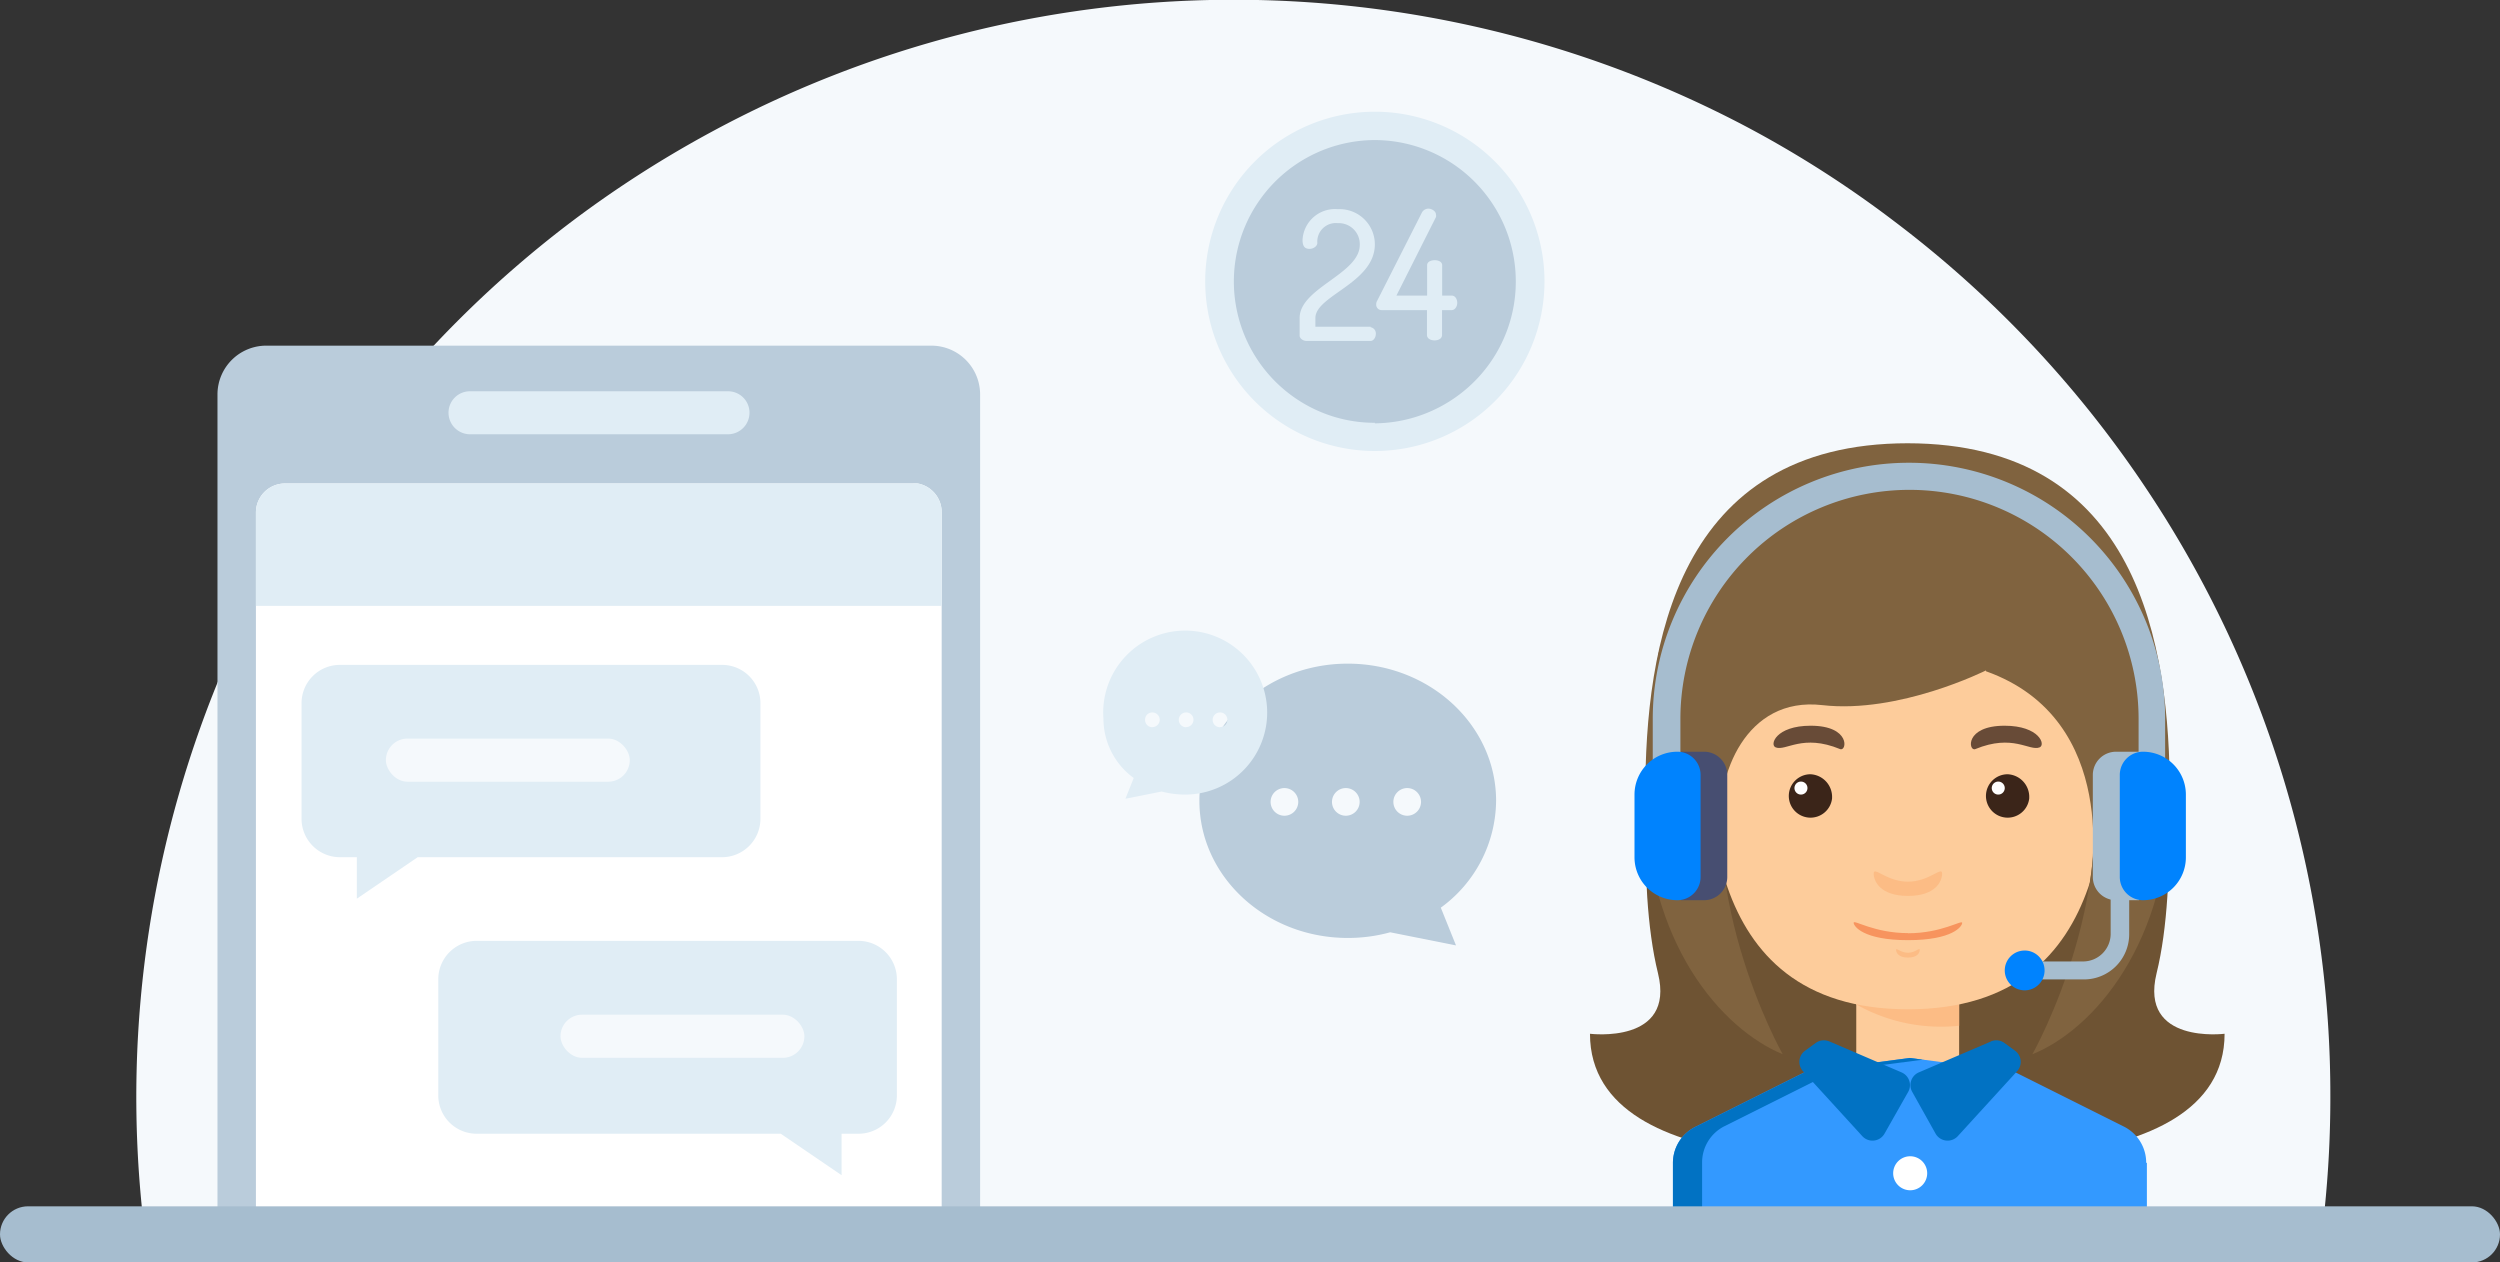 <svg xmlns="http://www.w3.org/2000/svg" viewBox="0 0 180.82 91.3"><rect x="0" y="0" width="180.82" height="91.3" fill="#333333" stroke="none"/><defs><style>.cls-1{fill:#f5f9fc;}.cls-18,.cls-2{fill:#e0edf5;}.cls-17,.cls-3{fill:#baccdb;}.cls-4{fill:#fff;}.cls-5{fill:#6e5333;}.cls-6{fill:#fdcc9b;}.cls-7{fill:#fcbc85;}.cls-8{fill:#3b2519;}.cls-9{fill:#684b37;}.cls-10{fill:#f7945e;}.cls-11{fill:#80633f;}.cls-12{fill:#a6bdcf;}.cls-13{fill:#0083fe;}.cls-14{fill:#474e71;}.cls-15{fill:#39f;}.cls-16{fill:#0172c3;}.cls-17,.cls-18{fill-rule:evenodd;}</style></defs><title>section9-img</title><g id="Layer_2" data-name="Layer 2"><g id="Icons"><path class="cls-1" d="M168.55,79.33a79,79,0,0,1-.42,8.18H10.28A79.41,79.41,0,0,1,41,16.29,79.85,79.85,0,0,1,51.33,9.61,79.44,79.44,0,0,1,126,9a77.74,77.74,0,0,1,11,7A79.43,79.43,0,0,1,155.34,35.5,78.9,78.9,0,0,1,168.55,79.33Z"/><path class="cls-2" d="M99.44,8.08A12.27,12.27,0,1,1,87.17,20.35,12.27,12.27,0,0,1,99.44,8.08Z"/><path class="cls-3" d="M99.44,30.58a10.11,10.11,0,0,1-3-.45,10.23,10.23,0,0,1,3-20,10.23,10.23,0,0,1,6,18.49,10.3,10.3,0,0,1-6,2Z"/><path class="cls-2" d="M99.14,23.63h-4V23c0-1.63,4.3-2.53,4.3-5.33a2.55,2.55,0,0,0-2.68-2.54,2.35,2.35,0,0,0-2.55,2.23c0,.48.19.64.5.64s.57-.21.57-.43a1.34,1.34,0,0,1,1.48-1.43,1.52,1.52,0,0,1,1.59,1.57C98.35,19.82,94,20.82,94,23v1.27c0,.23.28.39.49.39h4.64c.21,0,.38-.25.38-.5a.45.45,0,0,0-.38-.49Z"/><path class="cls-2" d="M105,21.38h-.69V19.19c0-.26-.27-.37-.54-.37s-.55.11-.55.37v2.19H101l2.86-5.68a.33.33,0,0,0,0-.18c0-.26-.33-.43-.54-.43a.54.54,0,0,0-.49.31l-3.22,6.35a.47.47,0,0,0-.07.25.39.39,0,0,0,.41.43h3.26v1.8c0,.26.27.39.55.39s.54-.13.54-.39v-1.8H105c.23,0,.4-.26.4-.52s-.14-.53-.4-.53Z"/><path class="cls-3" d="M70.89,28.48V87.73H15.73V28.48A3.53,3.53,0,0,1,19.26,25h48.1a3.53,3.53,0,0,1,3.53,3.53Z"/><path class="cls-4" d="M68.11,37.07V87.82H18.51V37.07a2.1,2.1,0,0,1,2.1-2.1H66a2.34,2.34,0,0,1,.38,0,2.11,2.11,0,0,1,1.73,2.07Z"/><path class="cls-2" d="M52.65,31.41H34a1.56,1.56,0,0,1-1.56-1.56h0A1.55,1.55,0,0,1,34,28.3H52.65a1.55,1.55,0,0,1,1.56,1.55h0a1.56,1.56,0,0,1-1.56,1.56Z"/><path class="cls-2" d="M52.25,48.09H24.58a2.77,2.77,0,0,0-2.77,2.77v8.39A2.78,2.78,0,0,0,24.58,62h1.23v3l4.4-3h22A2.78,2.78,0,0,0,55,59.25V50.86a2.77,2.77,0,0,0-2.77-2.77Z"/><path class="cls-2" d="M34.43,68.05H62.1a2.78,2.78,0,0,1,2.77,2.78v8.39A2.77,2.77,0,0,1,62.1,82H60.87v3l-4.4-3h-22a2.77,2.77,0,0,1-2.77-2.77V70.83a2.78,2.78,0,0,1,2.77-2.78Z"/><path class="cls-2" d="M68.11,37.07v6.75H18.51V37.07a2.1,2.1,0,0,1,2.1-2.1H66a2.34,2.34,0,0,1,.38,0,2.11,2.11,0,0,1,1.73,2.07Z"/><rect class="cls-1" x="27.91" y="53.42" width="17.64" height="3.12" rx="1.56" ry="1.56"/><rect class="cls-1" x="40.54" y="73.39" width="17.64" height="3.12" rx="1.56" ry="1.56"/><path class="cls-5" d="M138,43.08V83.6S115,86,115,74.77c0,0,6.18.78,4.92-4.37-1.61-6.54-.71-17.12,0-22.9S138,43.08,138,43.08Z"/><path class="cls-5" d="M137.9,43.08V83.6s23,2.39,23-8.83c0,0-6.18.78-4.92-4.37,1.61-6.54.71-17.12,0-22.9s-18.09-4.42-18.09-4.42Z"/><rect class="cls-6" x="134.26" y="71.67" width="7.44" height="8.34"/><path class="cls-7" d="M134.26,72.65a12.46,12.46,0,0,0,7.44,1.54V71.67h-7.44Z"/><path class="cls-7" d="M127.15,58.74a3.66,3.66,0,1,1-3.63-4.14,3.91,3.91,0,0,1,3.63,4.14Z"/><path class="cls-7" d="M156.07,58.74a3.67,3.67,0,1,1-3.63-4.14,3.92,3.92,0,0,1,3.63,4.14Z"/><path class="cls-6" d="M152.42,50.83c0-6.11-4.47-10.57-14.44-10.57s-14.44,4.46-14.44,10.57S122.49,73,138,73s14.44-16.08,14.44-22.18Z"/><path class="cls-8" d="M132.51,57.75A1.57,1.57,0,1,1,130.94,56a1.64,1.64,0,0,1,1.57,1.71Z"/><path class="cls-4" d="M130.73,57a.47.47,0,1,1-.47-.47.47.47,0,0,1,.47.47Z"/><path class="cls-9" d="M128.44,54.06c.74.28,1.93-1,4.65.12.49.2.79-1.69-2.13-1.69-2.52,0-3,1.4-2.52,1.57Z"/><path class="cls-8" d="M146.77,57.75A1.57,1.57,0,1,1,145.21,56a1.64,1.64,0,0,1,1.56,1.71Z"/><path class="cls-4" d="M145,57a.47.47,0,1,1-.47-.47A.47.47,0,0,1,145,57Z"/><path class="cls-9" d="M147.51,54.06c-.74.28-1.92-1-4.64.12-.5.2-.79-1.69,2.12-1.69,2.52,0,3,1.4,2.52,1.57Z"/><path class="cls-7" d="M138,63.77c-1.55,0-2.48-1.15-2.48-.59S136,64.8,138,64.8s2.47-1.06,2.47-1.62-.93.59-2.47.59Z"/><path class="cls-7" d="M138,68.91c-.54,0-.86-.4-.86-.21s.16.56.86.56.85-.36.85-.56-.32.21-.85.21Z"/><path class="cls-10" d="M138,67.49c-2.45,0-3.93-1-3.93-.75S134.76,68,138,68s3.92-1,3.92-1.25-1.47.75-3.92.75Z"/><path class="cls-11" d="M138,32.06c-16.75,0-19,14.63-19,25.4s5.58,17,9.94,18.79c0,0-7-12.34-3.53-23.76,2.8-9.34,12.58-6.58,12.58-6.58s9.78-2.76,12.58,6.58C154,63.91,147,76.25,147,76.25c4.36-1.75,9.94-8,9.94-18.79s-2.23-25.4-19-25.4Z"/><path class="cls-11" d="M143.64,48.49S137.36,51.64,131.8,51s-7.68,5.12-7.34,8.93l-1.85-8.48L126,44.75l9.54-4.91,9,.42L148.8,44l3.64,4.52,2.55,3-1.23,9.15-2.6,3.13s2.35-11.74-7.52-15.25Z"/><path class="cls-12" d="M156.68,59.74h-2V52a16.57,16.57,0,1,0-33.14,0v7.76h-2V52a18.53,18.53,0,0,1,37.06,0v7.76Z"/><path class="cls-12" d="M150.71,70.84h-4.32v-1.3h4.32a2,2,0,0,0,1.95-2V63.43H154v4.15a3.27,3.27,0,0,1-3.26,3.26Z"/><path class="cls-12" d="M154.72,54.37h-1.67a1.68,1.68,0,0,0-1.68,1.68v7.38a1.68,1.68,0,0,0,1.68,1.68h1.67V54.37Z"/><path class="cls-13" d="M155,54.37h0a1.68,1.68,0,0,0-1.68,1.68v7.38A1.68,1.68,0,0,0,155,65.11h0a3.1,3.1,0,0,0,3.1-3.1V57.47a3.1,3.1,0,0,0-3.1-3.1Z"/><path class="cls-14" d="M121.58,54.37h1.67a1.68,1.68,0,0,1,1.68,1.68v7.38a1.68,1.68,0,0,1-1.68,1.68h-1.67V54.37Z"/><path class="cls-13" d="M121.31,54.37h0A1.68,1.68,0,0,1,123,56.05v7.38a1.68,1.68,0,0,1-1.68,1.68h0a3.1,3.1,0,0,1-3.1-3.1V57.47a3.1,3.1,0,0,1,3.1-3.1Z"/><path class="cls-13" d="M146.39,68.75A1.44,1.44,0,1,1,145,70.19a1.44,1.44,0,0,1,1.44-1.44Z"/><path class="cls-15" d="M155.28,84.12V88c-4.78,3.58-10.7,2.76-17.13,2.76S125.8,91.56,121,88V84.12a2.91,2.91,0,0,1,1.59-2.6l8-4,7.54-1,1,.13h0l6.5.84,8,4a2.92,2.92,0,0,1,1.6,2.6Z"/><path class="cls-16" d="M139.2,76.63l-6.5.84-8,4a2.93,2.93,0,0,0-1.59,2.6v5.29C122.4,89,121.7,88.48,121,88V84.12a2.91,2.91,0,0,1,1.59-2.6l8-4,7.54-1,1,.13Z"/><path class="cls-16" d="M132.33,75.33l5.22,2.24A1,1,0,0,1,138,79l-1.7,3a1,1,0,0,1-1.59.19l-4.31-4.72a1,1,0,0,1,.15-1.47l.77-.56a1,1,0,0,1,1-.11Z"/><path class="cls-16" d="M144,75.33l-5.23,2.24a1,1,0,0,0-.47,1.39L140,82a1,1,0,0,0,1.59.19l4.31-4.72a1,1,0,0,0-.15-1.47l-.77-.56a1,1,0,0,0-1-.11Z"/><path class="cls-4" d="M138.15,83.63a1.23,1.23,0,1,1-1.22,1.22,1.23,1.23,0,0,1,1.22-1.22Z"/><path class="cls-4" d="M138.15,88.29a1.23,1.23,0,1,1-1.22,1.22,1.23,1.23,0,0,1,1.22-1.22Z"/><rect class="cls-12" y="87.25" width="180.82" height="4.06" rx="2.03" ry="2.03"/><path class="cls-17" d="M108.21,57.92c0-5.48-4.81-9.92-10.73-9.92s-10.73,4.44-10.73,9.92,4.8,9.92,10.73,9.92a11.44,11.44,0,0,0,3.07-.41l4.76.95-1.1-2.73A9.65,9.65,0,0,0,108.21,57.92ZM92.9,59a1,1,0,1,1,1-1A1,1,0,0,1,92.9,59Zm4.44,0a1,1,0,1,1,1-1A1,1,0,0,1,97.34,59Zm4.44,0a1,1,0,1,1,1-1A1,1,0,0,1,101.78,59Z"/><path class="cls-18" d="M79.81,52a5.93,5.93,0,1,1,5.91,5.47,6.77,6.77,0,0,1-1.7-.22l-2.62.52L82,56.27A5.31,5.31,0,0,1,79.81,52Zm8.43.59a.53.53,0,0,0,.53-.53.52.52,0,0,0-.53-.53.53.53,0,0,0-.53.53A.53.53,0,0,0,88.24,52.6Zm-2.45,0a.53.53,0,0,0,.53-.53.52.52,0,0,0-.53-.53.53.53,0,0,0-.53.53A.53.53,0,0,0,85.79,52.6Zm-2.44,0a.53.53,0,0,0,.53-.53.53.53,0,0,0-.53-.53.52.52,0,0,0-.53.53A.53.53,0,0,0,83.35,52.6Z"/></g></g></svg>